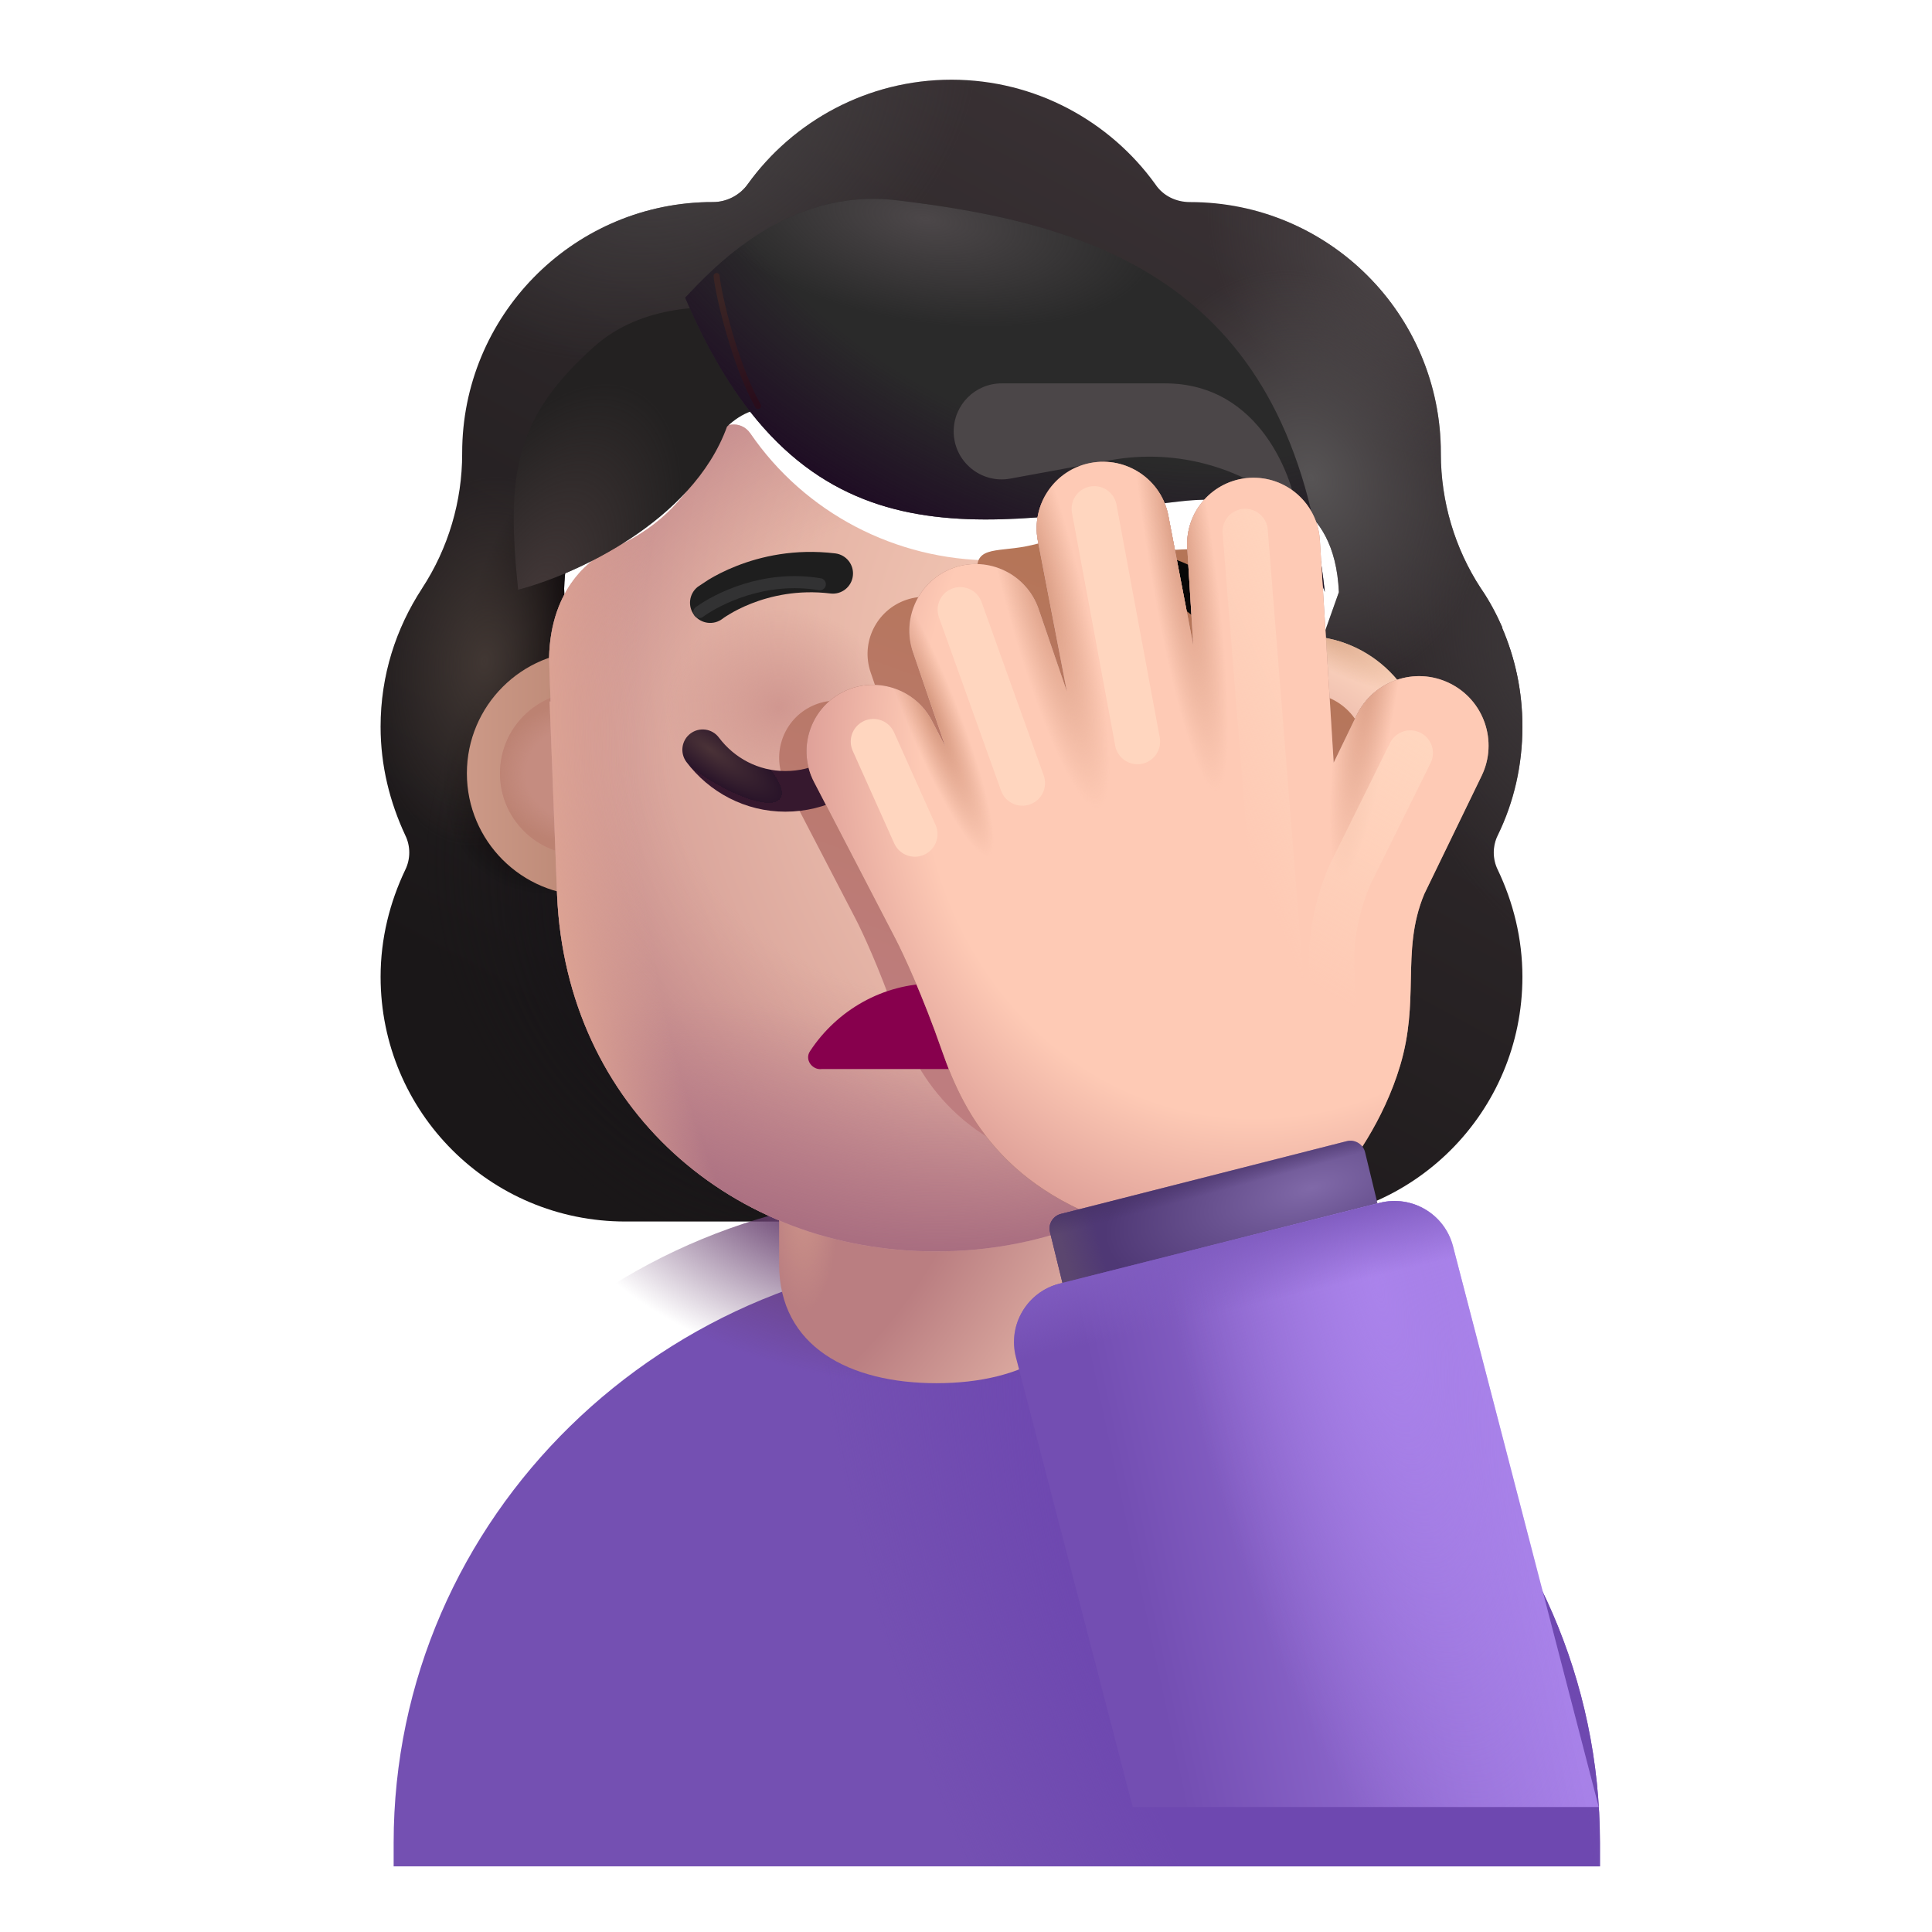 <svg width="32" height="32" viewBox="0 0 32 32" fill="none" xmlns="http://www.w3.org/2000/svg">
<g filter="url(#filter0_i_4002_4122)">
<path fill-rule="evenodd" clip-rule="evenodd" d="M24.558 14.584C24.826 14.036 24.966 13.425 24.966 12.787C24.966 12.199 24.845 11.647 24.628 11.144H24.634C24.533 10.916 24.419 10.7 24.28 10.498L24.277 10.494C23.844 9.831 23.615 9.054 23.615 8.264V8.251C23.615 5.957 21.754 4.097 19.46 4.097C19.231 4.097 19.015 3.995 18.887 3.803C18.135 2.758 16.899 2.07 15.51 2.07C14.121 2.07 12.885 2.758 12.133 3.803C12.005 3.982 11.789 4.097 11.559 4.097C11.524 4.097 11.488 4.097 11.452 4.098C9.208 4.155 7.405 5.993 7.405 8.251V8.264C7.405 9.054 7.176 9.831 6.742 10.494L6.74 10.498C6.308 11.16 6.054 11.936 6.054 12.787C6.054 13.437 6.207 14.036 6.462 14.584C6.551 14.763 6.551 14.979 6.462 15.158C6.207 15.693 6.054 16.292 6.054 16.929C6.054 19.172 7.864 20.982 10.107 20.982H20.913C23.156 20.982 24.966 19.172 24.966 16.929C24.966 16.292 24.813 15.693 24.558 15.158C24.469 14.979 24.469 14.763 24.558 14.584ZM9.12 11.219H9.104L10.614 14.185C10.769 17.714 12.146 14.185 15.51 14.185C18.874 14.185 20.341 18.113 20.496 14.584L21.926 10.558C21.859 8.991 20.723 8.881 20.496 8.881H16.441C14.84 8.881 13.329 8.097 12.425 6.774C12.27 6.555 11.947 6.594 11.844 6.838L11.741 7.082C11.457 7.789 10.915 8.328 10.243 8.637C10.224 8.643 10.201 8.653 10.178 8.662C10.156 8.672 10.133 8.682 10.114 8.688C9.817 8.842 9.12 9.305 9.094 10.5L9.107 10.885L9.12 11.219Z" fill="url(#paint0_linear_4002_4122)"/>
<path fill-rule="evenodd" clip-rule="evenodd" d="M24.558 14.584C24.826 14.036 24.966 13.425 24.966 12.787C24.966 12.199 24.845 11.647 24.628 11.144H24.634C24.533 10.916 24.419 10.7 24.28 10.498L24.277 10.494C23.844 9.831 23.615 9.054 23.615 8.264V8.251C23.615 5.957 21.754 4.097 19.46 4.097C19.231 4.097 19.015 3.995 18.887 3.803C18.135 2.758 16.899 2.07 15.51 2.07C14.121 2.07 12.885 2.758 12.133 3.803C12.005 3.982 11.789 4.097 11.559 4.097C11.524 4.097 11.488 4.097 11.452 4.098C9.208 4.155 7.405 5.993 7.405 8.251V8.264C7.405 9.054 7.176 9.831 6.742 10.494L6.74 10.498C6.308 11.16 6.054 11.936 6.054 12.787C6.054 13.437 6.207 14.036 6.462 14.584C6.551 14.763 6.551 14.979 6.462 15.158C6.207 15.693 6.054 16.292 6.054 16.929C6.054 19.172 7.864 20.982 10.107 20.982H20.913C23.156 20.982 24.966 19.172 24.966 16.929C24.966 16.292 24.813 15.693 24.558 15.158C24.469 14.979 24.469 14.763 24.558 14.584ZM9.12 11.219H9.104L10.614 14.185C10.769 17.714 12.146 14.185 15.51 14.185C18.874 14.185 20.341 18.113 20.496 14.584L21.926 10.558C21.859 8.991 20.723 8.881 20.496 8.881H16.441C14.84 8.881 13.329 8.097 12.425 6.774C12.27 6.555 11.947 6.594 11.844 6.838L11.741 7.082C11.457 7.789 10.915 8.328 10.243 8.637C10.224 8.643 10.201 8.653 10.178 8.662C10.156 8.672 10.133 8.682 10.114 8.688C9.817 8.842 9.12 9.305 9.094 10.5L9.107 10.885L9.12 11.219Z" fill="url(#paint1_radial_4002_4122)"/>
<path fill-rule="evenodd" clip-rule="evenodd" d="M24.558 14.584C24.826 14.036 24.966 13.425 24.966 12.787C24.966 12.199 24.845 11.647 24.628 11.144H24.634C24.533 10.916 24.419 10.7 24.28 10.498L24.277 10.494C23.844 9.831 23.615 9.054 23.615 8.264V8.251C23.615 5.957 21.754 4.097 19.46 4.097C19.231 4.097 19.015 3.995 18.887 3.803C18.135 2.758 16.899 2.07 15.51 2.07C14.121 2.07 12.885 2.758 12.133 3.803C12.005 3.982 11.789 4.097 11.559 4.097C11.524 4.097 11.488 4.097 11.452 4.098C9.208 4.155 7.405 5.993 7.405 8.251V8.264C7.405 9.054 7.176 9.831 6.742 10.494L6.74 10.498C6.308 11.16 6.054 11.936 6.054 12.787C6.054 13.437 6.207 14.036 6.462 14.584C6.551 14.763 6.551 14.979 6.462 15.158C6.207 15.693 6.054 16.292 6.054 16.929C6.054 19.172 7.864 20.982 10.107 20.982H20.913C23.156 20.982 24.966 19.172 24.966 16.929C24.966 16.292 24.813 15.693 24.558 15.158C24.469 14.979 24.469 14.763 24.558 14.584ZM9.12 11.219H9.104L10.614 14.185C10.769 17.714 12.146 14.185 15.51 14.185C18.874 14.185 20.341 18.113 20.496 14.584L21.926 10.558C21.859 8.991 20.723 8.881 20.496 8.881H16.441C14.84 8.881 13.329 8.097 12.425 6.774C12.27 6.555 11.947 6.594 11.844 6.838L11.741 7.082C11.457 7.789 10.915 8.328 10.243 8.637C10.224 8.643 10.201 8.653 10.178 8.662C10.156 8.672 10.133 8.682 10.114 8.688C9.817 8.842 9.12 9.305 9.094 10.5L9.107 10.885L9.12 11.219Z" fill="url(#paint2_radial_4002_4122)"/>
<path fill-rule="evenodd" clip-rule="evenodd" d="M24.558 14.584C24.826 14.036 24.966 13.425 24.966 12.787C24.966 12.199 24.845 11.647 24.628 11.144H24.634C24.533 10.916 24.419 10.7 24.28 10.498L24.277 10.494C23.844 9.831 23.615 9.054 23.615 8.264V8.251C23.615 5.957 21.754 4.097 19.46 4.097C19.231 4.097 19.015 3.995 18.887 3.803C18.135 2.758 16.899 2.07 15.51 2.07C14.121 2.07 12.885 2.758 12.133 3.803C12.005 3.982 11.789 4.097 11.559 4.097C11.524 4.097 11.488 4.097 11.452 4.098C9.208 4.155 7.405 5.993 7.405 8.251V8.264C7.405 9.054 7.176 9.831 6.742 10.494L6.74 10.498C6.308 11.16 6.054 11.936 6.054 12.787C6.054 13.437 6.207 14.036 6.462 14.584C6.551 14.763 6.551 14.979 6.462 15.158C6.207 15.693 6.054 16.292 6.054 16.929C6.054 19.172 7.864 20.982 10.107 20.982H20.913C23.156 20.982 24.966 19.172 24.966 16.929C24.966 16.292 24.813 15.693 24.558 15.158C24.469 14.979 24.469 14.763 24.558 14.584ZM9.12 11.219H9.104L10.614 14.185C10.769 17.714 12.146 14.185 15.51 14.185C18.874 14.185 20.341 18.113 20.496 14.584L21.926 10.558C21.859 8.991 20.723 8.881 20.496 8.881H16.441C14.84 8.881 13.329 8.097 12.425 6.774C12.27 6.555 11.947 6.594 11.844 6.838L11.741 7.082C11.457 7.789 10.915 8.328 10.243 8.637C10.224 8.643 10.201 8.653 10.178 8.662C10.156 8.672 10.133 8.682 10.114 8.688C9.817 8.842 9.12 9.305 9.094 10.5L9.107 10.885L9.12 11.219Z" fill="url(#paint3_radial_4002_4122)"/>
<path fill-rule="evenodd" clip-rule="evenodd" d="M24.558 14.584C24.826 14.036 24.966 13.425 24.966 12.787C24.966 12.199 24.845 11.647 24.628 11.144H24.634C24.533 10.916 24.419 10.7 24.28 10.498L24.277 10.494C23.844 9.831 23.615 9.054 23.615 8.264V8.251C23.615 5.957 21.754 4.097 19.46 4.097C19.231 4.097 19.015 3.995 18.887 3.803C18.135 2.758 16.899 2.07 15.51 2.07C14.121 2.07 12.885 2.758 12.133 3.803C12.005 3.982 11.789 4.097 11.559 4.097C11.524 4.097 11.488 4.097 11.452 4.098C9.208 4.155 7.405 5.993 7.405 8.251V8.264C7.405 9.054 7.176 9.831 6.742 10.494L6.74 10.498C6.308 11.16 6.054 11.936 6.054 12.787C6.054 13.437 6.207 14.036 6.462 14.584C6.551 14.763 6.551 14.979 6.462 15.158C6.207 15.693 6.054 16.292 6.054 16.929C6.054 19.172 7.864 20.982 10.107 20.982H20.913C23.156 20.982 24.966 19.172 24.966 16.929C24.966 16.292 24.813 15.693 24.558 15.158C24.469 14.979 24.469 14.763 24.558 14.584ZM9.12 11.219H9.104L10.614 14.185C10.769 17.714 12.146 14.185 15.51 14.185C18.874 14.185 20.341 18.113 20.496 14.584L21.926 10.558C21.859 8.991 20.723 8.881 20.496 8.881H16.441C14.84 8.881 13.329 8.097 12.425 6.774C12.27 6.555 11.947 6.594 11.844 6.838L11.741 7.082C11.457 7.789 10.915 8.328 10.243 8.637C10.224 8.643 10.201 8.653 10.178 8.662C10.156 8.672 10.133 8.682 10.114 8.688C9.817 8.842 9.12 9.305 9.094 10.5L9.107 10.885L9.12 11.219Z" fill="url(#paint4_radial_4002_4122)"/>
<path fill-rule="evenodd" clip-rule="evenodd" d="M24.558 14.584C24.826 14.036 24.966 13.425 24.966 12.787C24.966 12.199 24.845 11.647 24.628 11.144H24.634C24.533 10.916 24.419 10.7 24.28 10.498L24.277 10.494C23.844 9.831 23.615 9.054 23.615 8.264V8.251C23.615 5.957 21.754 4.097 19.46 4.097C19.231 4.097 19.015 3.995 18.887 3.803C18.135 2.758 16.899 2.07 15.51 2.07C14.121 2.07 12.885 2.758 12.133 3.803C12.005 3.982 11.789 4.097 11.559 4.097C11.524 4.097 11.488 4.097 11.452 4.098C9.208 4.155 7.405 5.993 7.405 8.251V8.264C7.405 9.054 7.176 9.831 6.742 10.494L6.74 10.498C6.308 11.16 6.054 11.936 6.054 12.787C6.054 13.437 6.207 14.036 6.462 14.584C6.551 14.763 6.551 14.979 6.462 15.158C6.207 15.693 6.054 16.292 6.054 16.929C6.054 19.172 7.864 20.982 10.107 20.982H20.913C23.156 20.982 24.966 19.172 24.966 16.929C24.966 16.292 24.813 15.693 24.558 15.158C24.469 14.979 24.469 14.763 24.558 14.584ZM9.12 11.219H9.104L10.614 14.185C10.769 17.714 12.146 14.185 15.51 14.185C18.874 14.185 20.341 18.113 20.496 14.584L21.926 10.558C21.859 8.991 20.723 8.881 20.496 8.881H16.441C14.84 8.881 13.329 8.097 12.425 6.774C12.27 6.555 11.947 6.594 11.844 6.838L11.741 7.082C11.457 7.789 10.915 8.328 10.243 8.637C10.224 8.643 10.201 8.653 10.178 8.662C10.156 8.672 10.133 8.682 10.114 8.688C9.817 8.842 9.12 9.305 9.094 10.5L9.107 10.885L9.12 11.219Z" fill="url(#paint5_radial_4002_4122)"/>
<path fill-rule="evenodd" clip-rule="evenodd" d="M24.558 14.584C24.826 14.036 24.966 13.425 24.966 12.787C24.966 12.199 24.845 11.647 24.628 11.144H24.634C24.533 10.916 24.419 10.7 24.28 10.498L24.277 10.494C23.844 9.831 23.615 9.054 23.615 8.264V8.251C23.615 5.957 21.754 4.097 19.46 4.097C19.231 4.097 19.015 3.995 18.887 3.803C18.135 2.758 16.899 2.07 15.51 2.07C14.121 2.07 12.885 2.758 12.133 3.803C12.005 3.982 11.789 4.097 11.559 4.097C11.524 4.097 11.488 4.097 11.452 4.098C9.208 4.155 7.405 5.993 7.405 8.251V8.264C7.405 9.054 7.176 9.831 6.742 10.494L6.74 10.498C6.308 11.16 6.054 11.936 6.054 12.787C6.054 13.437 6.207 14.036 6.462 14.584C6.551 14.763 6.551 14.979 6.462 15.158C6.207 15.693 6.054 16.292 6.054 16.929C6.054 19.172 7.864 20.982 10.107 20.982H20.913C23.156 20.982 24.966 19.172 24.966 16.929C24.966 16.292 24.813 15.693 24.558 15.158C24.469 14.979 24.469 14.763 24.558 14.584ZM9.12 11.219H9.104L10.614 14.185C10.769 17.714 12.146 14.185 15.51 14.185C18.874 14.185 20.341 18.113 20.496 14.584L21.926 10.558C21.859 8.991 20.723 8.881 20.496 8.881H16.441C14.84 8.881 13.329 8.097 12.425 6.774C12.27 6.555 11.947 6.594 11.844 6.838L11.741 7.082C11.457 7.789 10.915 8.328 10.243 8.637C10.224 8.643 10.201 8.653 10.178 8.662C10.156 8.672 10.133 8.682 10.114 8.688C9.817 8.842 9.12 9.305 9.094 10.5L9.107 10.885L9.12 11.219Z" fill="url(#paint6_radial_4002_4122)"/>
<path fill-rule="evenodd" clip-rule="evenodd" d="M24.558 14.584C24.826 14.036 24.966 13.425 24.966 12.787C24.966 12.199 24.845 11.647 24.628 11.144H24.634C24.533 10.916 24.419 10.7 24.28 10.498L24.277 10.494C23.844 9.831 23.615 9.054 23.615 8.264V8.251C23.615 5.957 21.754 4.097 19.46 4.097C19.231 4.097 19.015 3.995 18.887 3.803C18.135 2.758 16.899 2.07 15.51 2.07C14.121 2.07 12.885 2.758 12.133 3.803C12.005 3.982 11.789 4.097 11.559 4.097C11.524 4.097 11.488 4.097 11.452 4.098C9.208 4.155 7.405 5.993 7.405 8.251V8.264C7.405 9.054 7.176 9.831 6.742 10.494L6.74 10.498C6.308 11.16 6.054 11.936 6.054 12.787C6.054 13.437 6.207 14.036 6.462 14.584C6.551 14.763 6.551 14.979 6.462 15.158C6.207 15.693 6.054 16.292 6.054 16.929C6.054 19.172 7.864 20.982 10.107 20.982H20.913C23.156 20.982 24.966 19.172 24.966 16.929C24.966 16.292 24.813 15.693 24.558 15.158C24.469 14.979 24.469 14.763 24.558 14.584ZM9.12 11.219H9.104L10.614 14.185C10.769 17.714 12.146 14.185 15.51 14.185C18.874 14.185 20.341 18.113 20.496 14.584L21.926 10.558C21.859 8.991 20.723 8.881 20.496 8.881H16.441C14.84 8.881 13.329 8.097 12.425 6.774C12.27 6.555 11.947 6.594 11.844 6.838L11.741 7.082C11.457 7.789 10.915 8.328 10.243 8.637C10.224 8.643 10.201 8.653 10.178 8.662C10.156 8.672 10.133 8.682 10.114 8.688C9.817 8.842 9.12 9.305 9.094 10.5L9.107 10.885L9.12 11.219Z" fill="url(#paint7_radial_4002_4122)"/>
<path fill-rule="evenodd" clip-rule="evenodd" d="M24.558 14.584C24.826 14.036 24.966 13.425 24.966 12.787C24.966 12.199 24.845 11.647 24.628 11.144H24.634C24.533 10.916 24.419 10.7 24.28 10.498L24.277 10.494C23.844 9.831 23.615 9.054 23.615 8.264V8.251C23.615 5.957 21.754 4.097 19.46 4.097C19.231 4.097 19.015 3.995 18.887 3.803C18.135 2.758 16.899 2.07 15.51 2.07C14.121 2.07 12.885 2.758 12.133 3.803C12.005 3.982 11.789 4.097 11.559 4.097C11.524 4.097 11.488 4.097 11.452 4.098C9.208 4.155 7.405 5.993 7.405 8.251V8.264C7.405 9.054 7.176 9.831 6.742 10.494L6.74 10.498C6.308 11.16 6.054 11.936 6.054 12.787C6.054 13.437 6.207 14.036 6.462 14.584C6.551 14.763 6.551 14.979 6.462 15.158C6.207 15.693 6.054 16.292 6.054 16.929C6.054 19.172 7.864 20.982 10.107 20.982H20.913C23.156 20.982 24.966 19.172 24.966 16.929C24.966 16.292 24.813 15.693 24.558 15.158C24.469 14.979 24.469 14.763 24.558 14.584ZM9.12 11.219H9.104L10.614 14.185C10.769 17.714 12.146 14.185 15.51 14.185C18.874 14.185 20.341 18.113 20.496 14.584L21.926 10.558C21.859 8.991 20.723 8.881 20.496 8.881H16.441C14.84 8.881 13.329 8.097 12.425 6.774C12.27 6.555 11.947 6.594 11.844 6.838L11.741 7.082C11.457 7.789 10.915 8.328 10.243 8.637C10.224 8.643 10.201 8.653 10.178 8.662C10.156 8.672 10.133 8.682 10.114 8.688C9.817 8.842 9.12 9.305 9.094 10.5L9.107 10.885L9.12 11.219Z" fill="url(#paint8_radial_4002_4122)"/>
<path fill-rule="evenodd" clip-rule="evenodd" d="M24.558 14.584C24.826 14.036 24.966 13.425 24.966 12.787C24.966 12.199 24.845 11.647 24.628 11.144H24.634C24.533 10.916 24.419 10.7 24.28 10.498L24.277 10.494C23.844 9.831 23.615 9.054 23.615 8.264V8.251C23.615 5.957 21.754 4.097 19.46 4.097C19.231 4.097 19.015 3.995 18.887 3.803C18.135 2.758 16.899 2.07 15.51 2.07C14.121 2.07 12.885 2.758 12.133 3.803C12.005 3.982 11.789 4.097 11.559 4.097C11.524 4.097 11.488 4.097 11.452 4.098C9.208 4.155 7.405 5.993 7.405 8.251V8.264C7.405 9.054 7.176 9.831 6.742 10.494L6.74 10.498C6.308 11.16 6.054 11.936 6.054 12.787C6.054 13.437 6.207 14.036 6.462 14.584C6.551 14.763 6.551 14.979 6.462 15.158C6.207 15.693 6.054 16.292 6.054 16.929C6.054 19.172 7.864 20.982 10.107 20.982H20.913C23.156 20.982 24.966 19.172 24.966 16.929C24.966 16.292 24.813 15.693 24.558 15.158C24.469 14.979 24.469 14.763 24.558 14.584ZM9.12 11.219H9.104L10.614 14.185C10.769 17.714 12.146 14.185 15.51 14.185C18.874 14.185 20.341 18.113 20.496 14.584L21.926 10.558C21.859 8.991 20.723 8.881 20.496 8.881H16.441C14.84 8.881 13.329 8.097 12.425 6.774C12.27 6.555 11.947 6.594 11.844 6.838L11.741 7.082C11.457 7.789 10.915 8.328 10.243 8.637C10.224 8.643 10.201 8.653 10.178 8.662C10.156 8.672 10.133 8.682 10.114 8.688C9.817 8.842 9.12 9.305 9.094 10.5L9.107 10.885L9.12 11.219Z" fill="url(#paint9_radial_4002_4122)"/>
</g>
<g filter="url(#filter1_i_4002_4122)">
<path d="M25.5 29.913V29.523C25.5 24.133 21.03 19.753 15.51 19.753C9.99 19.763 5.52 24.133 5.52 29.523V29.913H25.5Z" fill="#7450B2"/>
<path d="M25.5 29.913V29.523C25.5 24.133 21.03 19.753 15.51 19.753C9.99 19.763 5.52 24.133 5.52 29.523V29.913H25.5Z" fill="url(#paint10_radial_4002_4122)"/>
</g>
<path d="M25.5 29.913V29.523C25.5 24.133 21.03 19.753 15.51 19.753C9.99 19.763 5.52 24.133 5.52 29.523V29.913H25.5Z" fill="url(#paint11_radial_4002_4122)"/>
<path d="M15.51 22.91C14.072 22.91 12.905 22.306 12.905 20.941V17.567C12.905 16.203 14.072 15.096 15.51 15.096C16.948 15.096 18.115 16.203 18.115 17.567V20.941C18.115 22.306 16.948 22.91 15.51 22.91Z" fill="url(#paint12_radial_4002_4122)"/>
<path d="M15.51 22.91C14.072 22.91 12.905 22.306 12.905 20.941V17.567C12.905 16.203 14.072 15.096 15.51 15.096C16.948 15.096 18.115 16.203 18.115 17.567V20.941C18.115 22.306 16.948 22.91 15.51 22.91Z" fill="url(#paint13_radial_4002_4122)"/>
<g filter="url(#filter2_i_4002_4122)">
<path d="M9.61 14.835C10.729 14.835 11.636 13.928 11.636 12.809C11.636 11.69 10.729 10.783 9.61 10.783C8.491 10.783 7.583 11.69 7.583 12.809C7.583 13.928 8.491 14.835 9.61 14.835Z" fill="url(#paint14_linear_4002_4122)"/>
</g>
<g filter="url(#filter3_i_4002_4122)">
<path d="M21.589 14.835C22.708 14.835 23.615 13.928 23.615 12.809C23.615 11.69 22.708 10.783 21.589 10.783C20.47 10.783 19.562 11.69 19.562 12.809C19.562 13.928 20.47 14.835 21.589 14.835Z" fill="url(#paint15_radial_4002_4122)"/>
<path d="M21.589 14.835C22.708 14.835 23.615 13.928 23.615 12.809C23.615 11.69 22.708 10.783 21.589 10.783C20.47 10.783 19.562 11.69 19.562 12.809C19.562 13.928 20.47 14.835 21.589 14.835Z" fill="url(#paint16_radial_4002_4122)"/>
</g>
<g filter="url(#filter4_f_4002_4122)">
<path d="M9.634 14.162C10.381 14.162 10.987 13.556 10.987 12.809C10.987 12.062 10.381 11.457 9.634 11.457C8.887 11.457 8.281 12.062 8.281 12.809C8.281 13.556 8.887 14.162 9.634 14.162Z" fill="#C58C80"/>
<path d="M9.634 14.162C10.381 14.162 10.987 13.556 10.987 12.809C10.987 12.062 10.381 11.457 9.634 11.457C8.887 11.457 8.281 12.062 8.281 12.809C8.281 13.556 8.887 14.162 9.634 14.162Z" fill="url(#paint17_radial_4002_4122)"/>
</g>
<g filter="url(#filter5_i_4002_4122)">
<path d="M9.104 11.219H9.12L9.107 10.885L9.094 10.5C9.12 9.305 9.817 8.842 10.114 8.688C10.133 8.682 10.156 8.672 10.178 8.662C10.201 8.653 10.224 8.643 10.243 8.637C10.915 8.328 11.457 7.789 11.741 7.082L11.844 6.838C11.948 6.594 12.27 6.555 12.425 6.774C13.329 8.097 14.84 8.881 16.441 8.881H20.496C20.723 8.881 21.859 8.991 21.926 10.558L21.777 14.428C21.622 17.957 18.866 20.327 15.502 20.327C12.138 20.327 9.382 17.957 9.227 14.428L9.104 11.219Z" fill="url(#paint18_radial_4002_4122)"/>
<path d="M9.104 11.219H9.12L9.107 10.885L9.094 10.5C9.12 9.305 9.817 8.842 10.114 8.688C10.133 8.682 10.156 8.672 10.178 8.662C10.201 8.653 10.224 8.643 10.243 8.637C10.915 8.328 11.457 7.789 11.741 7.082L11.844 6.838C11.948 6.594 12.27 6.555 12.425 6.774C13.329 8.097 14.84 8.881 16.441 8.881H20.496C20.723 8.881 21.859 8.991 21.926 10.558L21.777 14.428C21.622 17.957 18.866 20.327 15.502 20.327C12.138 20.327 9.382 17.957 9.227 14.428L9.104 11.219Z" fill="url(#paint19_radial_4002_4122)"/>
<path d="M9.104 11.219H9.12L9.107 10.885L9.094 10.5C9.12 9.305 9.817 8.842 10.114 8.688C10.133 8.682 10.156 8.672 10.178 8.662C10.201 8.653 10.224 8.643 10.243 8.637C10.915 8.328 11.457 7.789 11.741 7.082L11.844 6.838C11.948 6.594 12.27 6.555 12.425 6.774C13.329 8.097 14.84 8.881 16.441 8.881H20.496C20.723 8.881 21.859 8.991 21.926 10.558L21.777 14.428C21.622 17.957 18.866 20.327 15.502 20.327C12.138 20.327 9.382 17.957 9.227 14.428L9.104 11.219Z" fill="url(#paint20_radial_4002_4122)"/>
<path d="M9.104 11.219H9.12L9.107 10.885L9.094 10.5C9.12 9.305 9.817 8.842 10.114 8.688C10.133 8.682 10.156 8.672 10.178 8.662C10.201 8.653 10.224 8.643 10.243 8.637C10.915 8.328 11.457 7.789 11.741 7.082L11.844 6.838C11.948 6.594 12.27 6.555 12.425 6.774C13.329 8.097 14.84 8.881 16.441 8.881H20.496C20.723 8.881 21.859 8.991 21.926 10.558L21.777 14.428C21.622 17.957 18.866 20.327 15.502 20.327C12.138 20.327 9.382 17.957 9.227 14.428L9.104 11.219Z" fill="url(#paint21_radial_4002_4122)"/>
<path d="M9.104 11.219H9.12L9.107 10.885L9.094 10.5C9.12 9.305 9.817 8.842 10.114 8.688C10.133 8.682 10.156 8.672 10.178 8.662C10.201 8.653 10.224 8.643 10.243 8.637C10.915 8.328 11.457 7.789 11.741 7.082L11.844 6.838C11.948 6.594 12.27 6.555 12.425 6.774C13.329 8.097 14.84 8.881 16.441 8.881H20.496C20.723 8.881 21.859 8.991 21.926 10.558L21.777 14.428C21.622 17.957 18.866 20.327 15.502 20.327C12.138 20.327 9.382 17.957 9.227 14.428L9.104 11.219Z" fill="url(#paint22_radial_4002_4122)"/>
<path d="M9.104 11.219H9.12L9.107 10.885L9.094 10.5C9.12 9.305 9.817 8.842 10.114 8.688C10.133 8.682 10.156 8.672 10.178 8.662C10.201 8.653 10.224 8.643 10.243 8.637C10.915 8.328 11.457 7.789 11.741 7.082L11.844 6.838C11.948 6.594 12.27 6.555 12.425 6.774C13.329 8.097 14.84 8.881 16.441 8.881H20.496C20.723 8.881 21.859 8.991 21.926 10.558L21.777 14.428C21.622 17.957 18.866 20.327 15.502 20.327C12.138 20.327 9.382 17.957 9.227 14.428L9.104 11.219Z" fill="url(#paint23_radial_4002_4122)"/>
<path d="M9.104 11.219H9.12L9.107 10.885L9.094 10.5C9.12 9.305 9.817 8.842 10.114 8.688C10.133 8.682 10.156 8.672 10.178 8.662C10.201 8.653 10.224 8.643 10.243 8.637C10.915 8.328 11.457 7.789 11.741 7.082L11.844 6.838C11.948 6.594 12.27 6.555 12.425 6.774C13.329 8.097 14.84 8.881 16.441 8.881H20.496C20.723 8.881 21.859 8.991 21.926 10.558L21.777 14.428C21.622 17.957 18.866 20.327 15.502 20.327C12.138 20.327 9.382 17.957 9.227 14.428L9.104 11.219Z" fill="url(#paint24_radial_4002_4122)"/>
</g>
<path d="M9.104 11.219H9.12L9.107 10.885L9.094 10.5C9.12 9.305 9.817 8.842 10.114 8.688C10.133 8.682 10.156 8.672 10.178 8.662C10.201 8.653 10.224 8.643 10.243 8.637C10.915 8.328 11.457 7.789 11.741 7.082L11.844 6.838C11.948 6.594 12.27 6.555 12.425 6.774C13.329 8.097 14.84 8.881 16.441 8.881H20.496C20.723 8.881 21.859 8.991 21.926 10.558L21.777 14.428C21.622 17.957 18.866 20.327 15.502 20.327C12.138 20.327 9.382 17.957 9.227 14.428L9.104 11.219Z" fill="url(#paint25_radial_4002_4122)"/>
<g filter="url(#filter6_f_4002_4122)">
<path d="M16.994 9.049C17.507 8.95 17.959 8.681 18.058 9.194L18.414 11.043L18.328 9.66C18.296 9.139 18.762 9.152 19.283 9.119C19.805 9.087 20.184 9.022 20.216 9.543L20.413 12.713L20.74 12.039C20.979 11.547 21.57 11.342 22.061 11.58C22.553 11.819 22.758 12.41 22.52 12.902L21.703 14.585C21.529 15.005 21.521 15.393 21.512 15.803C21.505 16.177 21.496 16.57 21.361 17.025C21.125 17.82 20.654 18.458 20.448 18.677L17.814 19.43C15.786 18.932 15.168 17.777 14.832 16.81C14.563 16.036 14.281 15.43 14.174 15.224L13.012 12.987C12.771 12.523 12.952 11.952 13.415 11.711C13.879 11.471 14.45 11.651 14.691 12.115L14.883 12.486L14.421 11.138C14.251 10.644 14.514 10.106 15.009 9.936C15.503 9.767 16.041 10.03 16.21 10.524L16.615 11.704L16.201 9.552C16.102 9.039 16.481 9.148 16.994 9.049Z" fill="url(#paint26_linear_4002_4122)"/>
</g>
<g filter="url(#filter7_if_4002_4122)">
<path d="M9.347 5.236C10.129 4.54 11.257 4.533 11.89 4.645L12.397 6.27C12.073 6.221 11.785 6.334 11.542 6.566C10.968 8.153 8.995 9.028 8.081 9.268C7.891 7.389 7.996 6.439 9.347 5.236Z" fill="#232121"/>
<path d="M9.347 5.236C10.129 4.54 11.257 4.533 11.89 4.645L12.397 6.27C12.073 6.221 11.785 6.334 11.542 6.566C10.968 8.153 8.995 9.028 8.081 9.268C7.891 7.389 7.996 6.439 9.347 5.236Z" fill="url(#paint27_radial_4002_4122)"/>
</g>
<g filter="url(#filter8_if_4002_4122)">
<path d="M15.15 3.117C13.314 2.898 12.076 4.282 11.648 4.73C13.589 9.289 16.561 8.469 19.869 8.102C21.85 7.882 22.074 9.169 22.243 9.605C21.694 4.498 18.455 3.51 15.15 3.117Z" fill="#2A2A2A"/>
<path d="M15.15 3.117C13.314 2.898 12.076 4.282 11.648 4.73C13.589 9.289 16.561 8.469 19.869 8.102C21.85 7.882 22.074 9.169 22.243 9.605C21.694 4.498 18.455 3.51 15.15 3.117Z" fill="url(#paint28_radial_4002_4122)"/>
<path d="M15.15 3.117C13.314 2.898 12.076 4.282 11.648 4.73C13.589 9.289 16.561 8.469 19.869 8.102C21.85 7.882 22.074 9.169 22.243 9.605C21.694 4.498 18.455 3.51 15.15 3.117Z" fill="url(#paint29_radial_4002_4122)"/>
</g>
<g filter="url(#filter9_f_4002_4122)">
<path d="M11.869 4.572C11.899 4.878 12.165 6.028 12.555 6.724" stroke="url(#paint30_linear_4002_4122)" stroke-width="0.1" stroke-linecap="round"/>
</g>
<g filter="url(#filter10_f_4002_4122)">
<path d="M18.382 7.624L16.735 7.927C16.246 8.017 15.796 7.642 15.796 7.145C15.796 6.706 16.151 6.35 16.591 6.35H19.296C20.895 6.35 21.425 7.962 21.49 8.513C20.65 7.747 19.5 7.418 18.382 7.624Z" fill="#4B4648"/>
</g>
<g filter="url(#filter11_i_4002_4122)">
<path d="M20.153 9.949C19.942 9.765 19.696 9.57 19.324 9.453C18.957 9.337 18.498 9.306 17.862 9.384C17.678 9.406 17.548 9.573 17.57 9.757C17.593 9.94 17.76 10.07 17.943 10.048C18.523 9.977 18.879 10.014 19.123 10.091C19.362 10.166 19.524 10.288 19.714 10.453C19.853 10.575 20.064 10.56 20.186 10.421C20.307 10.281 20.293 10.07 20.153 9.949Z" fill="#080707"/>
</g>
<g filter="url(#filter12_i_4002_4122)">
<path d="M11.538 9.8C11.646 9.735 11.803 9.651 12 9.574C12.395 9.418 12.96 9.284 13.635 9.366C13.818 9.389 13.949 9.555 13.926 9.739C13.904 9.922 13.737 10.053 13.554 10.03C13.013 9.964 12.562 10.072 12.245 10.196C12.087 10.258 11.963 10.324 11.881 10.374C11.84 10.398 11.81 10.418 11.791 10.431C11.781 10.438 11.774 10.443 11.771 10.446L11.768 10.448C11.622 10.56 11.412 10.534 11.299 10.389C11.186 10.243 11.212 10.033 11.358 9.919L11.538 9.8Z" fill="#1E1E1E"/>
</g>
<g filter="url(#filter13_f_4002_4122)">
<path d="M11.583 10.137C11.893 9.914 12.666 9.523 13.579 9.677" stroke="#323233" stroke-width="0.2" stroke-linecap="round"/>
</g>
<path fill-rule="evenodd" clip-rule="evenodd" d="M14.575 12.146C14.725 12.255 14.758 12.465 14.649 12.616C14.28 13.123 13.682 13.444 13.008 13.444C12.341 13.444 11.746 13.121 11.369 12.62C11.258 12.471 11.288 12.26 11.437 12.149C11.585 12.038 11.796 12.068 11.907 12.216C12.163 12.557 12.563 12.771 13.008 12.771C13.464 12.771 13.862 12.556 14.106 12.22C14.215 12.07 14.425 12.037 14.575 12.146Z" fill="url(#paint31_radial_4002_4122)"/>
<path d="M17.536 17.41C17.095 16.739 16.338 16.289 15.476 16.289C14.614 16.289 13.858 16.739 13.417 17.41C13.321 17.553 13.456 17.726 13.609 17.707H17.335C17.499 17.707 17.631 17.563 17.536 17.41Z" fill="#87004D"/>
<path d="M21.14 14.242C21.544 14.228 21.923 14.091 22.231 13.869V14.992C22.231 16.069 21.589 17.029 20.614 17.427C20.819 16.99 20.96 16.513 21.031 16.004L21.14 14.242Z" fill="url(#paint32_radial_4002_4122)"/>
<path d="M21.14 14.242C21.544 14.228 21.923 14.091 22.231 13.869V14.992C22.231 16.069 21.589 17.029 20.614 17.427C20.819 16.99 20.96 16.513 21.031 16.004L21.14 14.242Z" fill="url(#paint33_radial_4002_4122)"/>
<g filter="url(#filter14_ii_4002_4122)">
<path d="M17.712 7.668C18.309 7.553 18.886 7.943 19.001 8.54L19.415 10.69L19.315 9.082C19.277 8.475 19.738 7.953 20.345 7.915C20.951 7.878 21.473 8.339 21.511 8.945L21.74 12.632L22.12 11.848C22.397 11.276 23.085 11.037 23.657 11.315C24.228 11.592 24.467 12.28 24.19 12.851L23.24 14.809C23.037 15.297 23.028 15.748 23.018 16.226C23.009 16.661 22.999 17.118 22.842 17.646C22.567 18.571 22.02 19.313 21.78 19.568L18.717 20.443C16.358 19.865 15.639 18.521 15.249 17.396C14.936 16.496 14.608 15.792 14.483 15.552C14.483 15.552 14.483 15.552 14.483 15.552L13.132 12.95C12.852 12.411 13.062 11.747 13.601 11.467C14.14 11.187 14.804 11.397 15.084 11.936L15.309 12.368L14.771 10.8C14.574 10.225 14.88 9.6 15.454 9.402C16.029 9.205 16.654 9.511 16.852 10.086L17.322 11.458L16.84 8.956C16.726 8.359 17.116 7.782 17.712 7.668Z" fill="url(#paint34_radial_4002_4122)"/>
<path d="M17.712 7.668C18.309 7.553 18.886 7.943 19.001 8.54L19.415 10.69L19.315 9.082C19.277 8.475 19.738 7.953 20.345 7.915C20.951 7.878 21.473 8.339 21.511 8.945L21.74 12.632L22.12 11.848C22.397 11.276 23.085 11.037 23.657 11.315C24.228 11.592 24.467 12.28 24.19 12.851L23.24 14.809C23.037 15.297 23.028 15.748 23.018 16.226C23.009 16.661 22.999 17.118 22.842 17.646C22.567 18.571 22.02 19.313 21.78 19.568L18.717 20.443C16.358 19.865 15.639 18.521 15.249 17.396C14.936 16.496 14.608 15.792 14.483 15.552C14.483 15.552 14.483 15.552 14.483 15.552L13.132 12.95C12.852 12.411 13.062 11.747 13.601 11.467C14.14 11.187 14.804 11.397 15.084 11.936L15.309 12.368L14.771 10.8C14.574 10.225 14.88 9.6 15.454 9.402C16.029 9.205 16.654 9.511 16.852 10.086L17.322 11.458L16.84 8.956C16.726 8.359 17.116 7.782 17.712 7.668Z" fill="url(#paint35_radial_4002_4122)"/>
<path d="M17.712 7.668C18.309 7.553 18.886 7.943 19.001 8.54L19.415 10.69L19.315 9.082C19.277 8.475 19.738 7.953 20.345 7.915C20.951 7.878 21.473 8.339 21.511 8.945L21.74 12.632L22.12 11.848C22.397 11.276 23.085 11.037 23.657 11.315C24.228 11.592 24.467 12.28 24.19 12.851L23.24 14.809C23.037 15.297 23.028 15.748 23.018 16.226C23.009 16.661 22.999 17.118 22.842 17.646C22.567 18.571 22.02 19.313 21.78 19.568L18.717 20.443C16.358 19.865 15.639 18.521 15.249 17.396C14.936 16.496 14.608 15.792 14.483 15.552C14.483 15.552 14.483 15.552 14.483 15.552L13.132 12.95C12.852 12.411 13.062 11.747 13.601 11.467C14.14 11.187 14.804 11.397 15.084 11.936L15.309 12.368L14.771 10.8C14.574 10.225 14.88 9.6 15.454 9.402C16.029 9.205 16.654 9.511 16.852 10.086L17.322 11.458L16.84 8.956C16.726 8.359 17.116 7.782 17.712 7.668Z" fill="url(#paint36_radial_4002_4122)"/>
<path d="M17.712 7.668C18.309 7.553 18.886 7.943 19.001 8.54L19.415 10.69L19.315 9.082C19.277 8.475 19.738 7.953 20.345 7.915C20.951 7.878 21.473 8.339 21.511 8.945L21.74 12.632L22.12 11.848C22.397 11.276 23.085 11.037 23.657 11.315C24.228 11.592 24.467 12.28 24.19 12.851L23.24 14.809C23.037 15.297 23.028 15.748 23.018 16.226C23.009 16.661 22.999 17.118 22.842 17.646C22.567 18.571 22.02 19.313 21.78 19.568L18.717 20.443C16.358 19.865 15.639 18.521 15.249 17.396C14.936 16.496 14.608 15.792 14.483 15.552C14.483 15.552 14.483 15.552 14.483 15.552L13.132 12.95C12.852 12.411 13.062 11.747 13.601 11.467C14.14 11.187 14.804 11.397 15.084 11.936L15.309 12.368L14.771 10.8C14.574 10.225 14.88 9.6 15.454 9.402C16.029 9.205 16.654 9.511 16.852 10.086L17.322 11.458L16.84 8.956C16.726 8.359 17.116 7.782 17.712 7.668Z" fill="url(#paint37_radial_4002_4122)"/>
<path d="M17.712 7.668C18.309 7.553 18.886 7.943 19.001 8.54L19.415 10.69L19.315 9.082C19.277 8.475 19.738 7.953 20.345 7.915C20.951 7.878 21.473 8.339 21.511 8.945L21.74 12.632L22.12 11.848C22.397 11.276 23.085 11.037 23.657 11.315C24.228 11.592 24.467 12.28 24.19 12.851L23.24 14.809C23.037 15.297 23.028 15.748 23.018 16.226C23.009 16.661 22.999 17.118 22.842 17.646C22.567 18.571 22.02 19.313 21.78 19.568L18.717 20.443C16.358 19.865 15.639 18.521 15.249 17.396C14.936 16.496 14.608 15.792 14.483 15.552C14.483 15.552 14.483 15.552 14.483 15.552L13.132 12.95C12.852 12.411 13.062 11.747 13.601 11.467C14.14 11.187 14.804 11.397 15.084 11.936L15.309 12.368L14.771 10.8C14.574 10.225 14.88 9.6 15.454 9.402C16.029 9.205 16.654 9.511 16.852 10.086L17.322 11.458L16.84 8.956C16.726 8.359 17.116 7.782 17.712 7.668Z" fill="url(#paint38_radial_4002_4122)"/>
</g>
<g filter="url(#filter15_ii_4002_4122)">
<path d="M17.712 7.668C18.309 7.553 18.886 7.943 19.001 8.54L19.415 10.69L19.315 9.082C19.277 8.475 19.738 7.953 20.345 7.915C20.951 7.878 21.473 8.339 21.511 8.945L21.74 12.632L22.12 11.848C22.397 11.276 23.085 11.037 23.657 11.315C24.228 11.592 24.467 12.28 24.19 12.851L23.24 14.809C23.037 15.297 23.028 15.748 23.018 16.226C23.009 16.661 22.999 17.118 22.842 17.646C22.567 18.571 22.02 19.313 21.78 19.568L18.717 20.443C16.358 19.865 15.639 18.521 15.249 17.396C14.936 16.496 14.608 15.792 14.483 15.552C14.483 15.552 14.483 15.552 14.483 15.552L13.132 12.95C12.852 12.411 13.062 11.747 13.601 11.467C14.14 11.187 14.804 11.397 15.084 11.936L15.309 12.368L14.771 10.8C14.574 10.225 14.88 9.6 15.454 9.402C16.029 9.205 16.654 9.511 16.852 10.086L17.322 11.458L16.84 8.956C16.726 8.359 17.116 7.782 17.712 7.668Z" fill="url(#paint39_radial_4002_4122)"/>
<path d="M17.712 7.668C18.309 7.553 18.886 7.943 19.001 8.54L19.415 10.69L19.315 9.082C19.277 8.475 19.738 7.953 20.345 7.915C20.951 7.878 21.473 8.339 21.511 8.945L21.74 12.632L22.12 11.848C22.397 11.276 23.085 11.037 23.657 11.315C24.228 11.592 24.467 12.28 24.19 12.851L23.24 14.809C23.037 15.297 23.028 15.748 23.018 16.226C23.009 16.661 22.999 17.118 22.842 17.646C22.567 18.571 22.02 19.313 21.78 19.568L18.717 20.443C16.358 19.865 15.639 18.521 15.249 17.396C14.936 16.496 14.608 15.792 14.483 15.552C14.483 15.552 14.483 15.552 14.483 15.552L13.132 12.95C12.852 12.411 13.062 11.747 13.601 11.467C14.14 11.187 14.804 11.397 15.084 11.936L15.309 12.368L14.771 10.8C14.574 10.225 14.88 9.6 15.454 9.402C16.029 9.205 16.654 9.511 16.852 10.086L17.322 11.458L16.84 8.956C16.726 8.359 17.116 7.782 17.712 7.668Z" fill="url(#paint40_radial_4002_4122)"/>
<path d="M17.712 7.668C18.309 7.553 18.886 7.943 19.001 8.54L19.415 10.69L19.315 9.082C19.277 8.475 19.738 7.953 20.345 7.915C20.951 7.878 21.473 8.339 21.511 8.945L21.74 12.632L22.12 11.848C22.397 11.276 23.085 11.037 23.657 11.315C24.228 11.592 24.467 12.28 24.19 12.851L23.24 14.809C23.037 15.297 23.028 15.748 23.018 16.226C23.009 16.661 22.999 17.118 22.842 17.646C22.567 18.571 22.02 19.313 21.78 19.568L18.717 20.443C16.358 19.865 15.639 18.521 15.249 17.396C14.936 16.496 14.608 15.792 14.483 15.552C14.483 15.552 14.483 15.552 14.483 15.552L13.132 12.95C12.852 12.411 13.062 11.747 13.601 11.467C14.14 11.187 14.804 11.397 15.084 11.936L15.309 12.368L14.771 10.8C14.574 10.225 14.88 9.6 15.454 9.402C16.029 9.205 16.654 9.511 16.852 10.086L17.322 11.458L16.84 8.956C16.726 8.359 17.116 7.782 17.712 7.668Z" fill="url(#paint41_radial_4002_4122)"/>
<path d="M17.712 7.668C18.309 7.553 18.886 7.943 19.001 8.54L19.415 10.69L19.315 9.082C19.277 8.475 19.738 7.953 20.345 7.915C20.951 7.878 21.473 8.339 21.511 8.945L21.74 12.632L22.12 11.848C22.397 11.276 23.085 11.037 23.657 11.315C24.228 11.592 24.467 12.28 24.19 12.851L23.24 14.809C23.037 15.297 23.028 15.748 23.018 16.226C23.009 16.661 22.999 17.118 22.842 17.646C22.567 18.571 22.02 19.313 21.78 19.568L18.717 20.443C16.358 19.865 15.639 18.521 15.249 17.396C14.936 16.496 14.608 15.792 14.483 15.552C14.483 15.552 14.483 15.552 14.483 15.552L13.132 12.95C12.852 12.411 13.062 11.747 13.601 11.467C14.14 11.187 14.804 11.397 15.084 11.936L15.309 12.368L14.771 10.8C14.574 10.225 14.88 9.6 15.454 9.402C16.029 9.205 16.654 9.511 16.852 10.086L17.322 11.458L16.84 8.956C16.726 8.359 17.116 7.782 17.712 7.668Z" fill="url(#paint42_radial_4002_4122)"/>
<path d="M17.712 7.668C18.309 7.553 18.886 7.943 19.001 8.54L19.415 10.69L19.315 9.082C19.277 8.475 19.738 7.953 20.345 7.915C20.951 7.878 21.473 8.339 21.511 8.945L21.74 12.632L22.12 11.848C22.397 11.276 23.085 11.037 23.657 11.315C24.228 11.592 24.467 12.28 24.19 12.851L23.24 14.809C23.037 15.297 23.028 15.748 23.018 16.226C23.009 16.661 22.999 17.118 22.842 17.646C22.567 18.571 22.02 19.313 21.78 19.568L18.717 20.443C16.358 19.865 15.639 18.521 15.249 17.396C14.936 16.496 14.608 15.792 14.483 15.552C14.483 15.552 14.483 15.552 14.483 15.552L13.132 12.95C12.852 12.411 13.062 11.747 13.601 11.467C14.14 11.187 14.804 11.397 15.084 11.936L15.309 12.368L14.771 10.8C14.574 10.225 14.88 9.6 15.454 9.402C16.029 9.205 16.654 9.511 16.852 10.086L17.322 11.458L16.84 8.956C16.726 8.359 17.116 7.782 17.712 7.668Z" fill="url(#paint43_radial_4002_4122)"/>
</g>
<g filter="url(#filter16_f_4002_4122)">
<path d="M18.124 8.427L18.84 12.283" stroke="#FFD6BF" stroke-width="0.75" stroke-linecap="round"/>
</g>
<g filter="url(#filter17_f_4002_4122)">
<path d="M15.905 10.099L16.934 12.97" stroke="#FFD6BF" stroke-width="0.75" stroke-linecap="round"/>
</g>
<g filter="url(#filter18_f_4002_4122)">
<path d="M14.466 12.283L15.153 13.815" stroke="#FFD6BF" stroke-width="0.75" stroke-linecap="round"/>
</g>
<g filter="url(#filter19_f_4002_4122)">
<path d="M23.359 12.472L22.422 14.363C22.276 14.634 22 15.369 22.062 16.144C22.14 17.113 21.797 17.972 21.422 18.379" stroke="url(#paint44_linear_4002_4122)" stroke-width="0.75" stroke-linecap="round"/>
</g>
<g filter="url(#filter20_f_4002_4122)">
<path d="M20.624 8.802L21.296 17.24" stroke="url(#paint45_linear_4002_4122)" stroke-width="0.75" stroke-linecap="round"/>
</g>
<path d="M17.391 20.408C17.358 20.275 17.439 20.14 17.572 20.106L22.305 18.902C22.44 18.867 22.577 18.95 22.61 19.085L22.884 20.216L17.655 21.483L17.391 20.408Z" fill="url(#paint46_radial_4002_4122)"/>
<path d="M17.391 20.408C17.358 20.275 17.439 20.14 17.572 20.106L22.305 18.902C22.44 18.867 22.577 18.95 22.61 19.085L22.884 20.216L17.655 21.483L17.391 20.408Z" fill="url(#paint47_linear_4002_4122)"/>
<path d="M17.391 20.408C17.358 20.275 17.439 20.14 17.572 20.106L22.305 18.902C22.44 18.867 22.577 18.95 22.61 19.085L22.884 20.216L17.655 21.483L17.391 20.408Z" fill="url(#paint48_linear_4002_4122)"/>
<path d="M16.827 22.482C16.687 21.945 17.012 21.397 17.55 21.261L22.853 19.923C23.386 19.788 23.927 20.109 24.066 20.641L26.48 29.93H18.761L16.827 22.482Z" fill="url(#paint49_linear_4002_4122)"/>
<path d="M16.827 22.482C16.687 21.945 17.012 21.397 17.55 21.261L22.853 19.923C23.386 19.788 23.927 20.109 24.066 20.641L26.48 29.93H18.761L16.827 22.482Z" fill="url(#paint50_radial_4002_4122)"/>
<path d="M16.827 22.482C16.687 21.945 17.012 21.397 17.55 21.261L22.853 19.923C23.386 19.788 23.927 20.109 24.066 20.641L26.48 29.93H18.761L16.827 22.482Z" fill="url(#paint51_linear_4002_4122)"/>
<defs>
<filter id="filter0_i_4002_4122" x="6.054" y="1.32" width="19.161" height="19.661" filterUnits="userSpaceOnUse" color-interpolation-filters="sRGB">
<feFlood flood-opacity="0" result="BackgroundImageFix"/>
<feBlend mode="normal" in="SourceGraphic" in2="BackgroundImageFix" result="shape"/>
<feColorMatrix in="SourceAlpha" type="matrix" values="0 0 0 0 0 0 0 0 0 0 0 0 0 0 0 0 0 0 127 0" result="hardAlpha"/>
<feOffset dx="0.25" dy="-0.75"/>
<feGaussianBlur stdDeviation="0.75"/>
<feComposite in2="hardAlpha" operator="arithmetic" k2="-1" k3="1"/>
<feColorMatrix type="matrix" values="0 0 0 0 0.122 0 0 0 0 0.071 0 0 0 0 0.165 0 0 0 1 0"/>
<feBlend mode="normal" in2="shape" result="effect1_innerShadow_4002_4122"/>
</filter>
<filter id="filter1_i_4002_4122" x="5.52" y="19.753" width="20.98" height="11.16" filterUnits="userSpaceOnUse" color-interpolation-filters="sRGB">
<feFlood flood-opacity="0" result="BackgroundImageFix"/>
<feBlend mode="normal" in="SourceGraphic" in2="BackgroundImageFix" result="shape"/>
<feColorMatrix in="SourceAlpha" type="matrix" values="0 0 0 0 0 0 0 0 0 0 0 0 0 0 0 0 0 0 127 0" result="hardAlpha"/>
<feOffset dx="1" dy="1"/>
<feGaussianBlur stdDeviation="1"/>
<feComposite in2="hardAlpha" operator="arithmetic" k2="-1" k3="1"/>
<feColorMatrix type="matrix" values="0 0 0 0 0.463 0 0 0 0 0.357 0 0 0 0 0.592 0 0 0 1 0"/>
<feBlend mode="normal" in2="shape" result="effect1_innerShadow_4002_4122"/>
</filter>
<filter id="filter2_i_4002_4122" x="7.583" y="10.783" width="4.202" height="4.052" filterUnits="userSpaceOnUse" color-interpolation-filters="sRGB">
<feFlood flood-opacity="0" result="BackgroundImageFix"/>
<feBlend mode="normal" in="SourceGraphic" in2="BackgroundImageFix" result="shape"/>
<feColorMatrix in="SourceAlpha" type="matrix" values="0 0 0 0 0 0 0 0 0 0 0 0 0 0 0 0 0 0 127 0" result="hardAlpha"/>
<feOffset dx="0.15"/>
<feGaussianBlur stdDeviation="0.25"/>
<feComposite in2="hardAlpha" operator="arithmetic" k2="-1" k3="1"/>
<feColorMatrix type="matrix" values="0 0 0 0 0.894 0 0 0 0 0.682 0 0 0 0 0.6 0 0 0 1 0"/>
<feBlend mode="normal" in2="shape" result="effect1_innerShadow_4002_4122"/>
</filter>
<filter id="filter3_i_4002_4122" x="19.562" y="10.533" width="4.052" height="4.302" filterUnits="userSpaceOnUse" color-interpolation-filters="sRGB">
<feFlood flood-opacity="0" result="BackgroundImageFix"/>
<feBlend mode="normal" in="SourceGraphic" in2="BackgroundImageFix" result="shape"/>
<feColorMatrix in="SourceAlpha" type="matrix" values="0 0 0 0 0 0 0 0 0 0 0 0 0 0 0 0 0 0 127 0" result="hardAlpha"/>
<feOffset dy="-0.25"/>
<feGaussianBlur stdDeviation="0.25"/>
<feComposite in2="hardAlpha" operator="arithmetic" k2="-1" k3="1"/>
<feColorMatrix type="matrix" values="0 0 0 0 0.784 0 0 0 0 0.573 0 0 0 0 0.514 0 0 0 1 0"/>
<feBlend mode="normal" in2="shape" result="effect1_innerShadow_4002_4122"/>
</filter>
<filter id="filter4_f_4002_4122" x="7.881" y="11.057" width="3.505" height="3.505" filterUnits="userSpaceOnUse" color-interpolation-filters="sRGB">
<feFlood flood-opacity="0" result="BackgroundImageFix"/>
<feBlend mode="normal" in="SourceGraphic" in2="BackgroundImageFix" result="shape"/>
<feGaussianBlur stdDeviation="0.2" result="effect1_foregroundBlur_4002_4122"/>
</filter>
<filter id="filter5_i_4002_4122" x="9.094" y="6.63" width="12.833" height="14.096" filterUnits="userSpaceOnUse" color-interpolation-filters="sRGB">
<feFlood flood-opacity="0" result="BackgroundImageFix"/>
<feBlend mode="normal" in="SourceGraphic" in2="BackgroundImageFix" result="shape"/>
<feColorMatrix in="SourceAlpha" type="matrix" values="0 0 0 0 0 0 0 0 0 0 0 0 0 0 0 0 0 0 127 0" result="hardAlpha"/>
<feOffset dy="0.4"/>
<feGaussianBlur stdDeviation="0.3"/>
<feComposite in2="hardAlpha" operator="arithmetic" k2="-1" k3="1"/>
<feColorMatrix type="matrix" values="0 0 0 0 0.808 0 0 0 0 0.592 0 0 0 0 0.525 0 0 0 1 0"/>
<feBlend mode="normal" in2="shape" result="effect1_innerShadow_4002_4122"/>
</filter>
<filter id="filter6_f_4002_4122" x="11.655" y="7.64" width="12.214" height="13.039" filterUnits="userSpaceOnUse" color-interpolation-filters="sRGB">
<feFlood flood-opacity="0" result="BackgroundImageFix"/>
<feBlend mode="normal" in="SourceGraphic" in2="BackgroundImageFix" result="shape"/>
<feGaussianBlur stdDeviation="0.625" result="effect1_foregroundBlur_4002_4122"/>
</filter>
<filter id="filter7_if_4002_4122" x="7.258" y="3.841" width="5.889" height="6.176" filterUnits="userSpaceOnUse" color-interpolation-filters="sRGB">
<feFlood flood-opacity="0" result="BackgroundImageFix"/>
<feBlend mode="normal" in="SourceGraphic" in2="BackgroundImageFix" result="shape"/>
<feColorMatrix in="SourceAlpha" type="matrix" values="0 0 0 0 0 0 0 0 0 0 0 0 0 0 0 0 0 0 127 0" result="hardAlpha"/>
<feOffset dx="0.5" dy="0.5"/>
<feGaussianBlur stdDeviation="0.5"/>
<feComposite in2="hardAlpha" operator="arithmetic" k2="-1" k3="1"/>
<feColorMatrix type="matrix" values="0 0 0 0 0.353 0 0 0 0 0.341 0 0 0 0 0.341 0 0 0 1 0"/>
<feBlend mode="normal" in2="shape" result="effect1_innerShadow_4002_4122"/>
<feGaussianBlur stdDeviation="0.375" result="effect2_foregroundBlur_4002_4122"/>
</filter>
<filter id="filter8_if_4002_4122" x="11.348" y="2.844" width="11.145" height="7.012" filterUnits="userSpaceOnUse" color-interpolation-filters="sRGB">
<feFlood flood-opacity="0" result="BackgroundImageFix"/>
<feBlend mode="normal" in="SourceGraphic" in2="BackgroundImageFix" result="shape"/>
<feColorMatrix in="SourceAlpha" type="matrix" values="0 0 0 0 0 0 0 0 0 0 0 0 0 0 0 0 0 0 127 0" result="hardAlpha"/>
<feOffset dx="-0.3" dy="0.2"/>
<feGaussianBlur stdDeviation="0.4"/>
<feComposite in2="hardAlpha" operator="arithmetic" k2="-1" k3="1"/>
<feColorMatrix type="matrix" values="0 0 0 0 0.345 0 0 0 0 0.329 0 0 0 0 0.333 0 0 0 1 0"/>
<feBlend mode="normal" in2="shape" result="effect1_innerShadow_4002_4122"/>
<feGaussianBlur stdDeviation="0.125" result="effect2_foregroundBlur_4002_4122"/>
</filter>
<filter id="filter9_f_4002_4122" x="11.719" y="4.421" width="0.986" height="2.453" filterUnits="userSpaceOnUse" color-interpolation-filters="sRGB">
<feFlood flood-opacity="0" result="BackgroundImageFix"/>
<feBlend mode="normal" in="SourceGraphic" in2="BackgroundImageFix" result="shape"/>
<feGaussianBlur stdDeviation="0.05" result="effect1_foregroundBlur_4002_4122"/>
</filter>
<filter id="filter10_f_4002_4122" x="15.046" y="5.6" width="7.194" height="3.663" filterUnits="userSpaceOnUse" color-interpolation-filters="sRGB">
<feFlood flood-opacity="0" result="BackgroundImageFix"/>
<feBlend mode="normal" in="SourceGraphic" in2="BackgroundImageFix" result="shape"/>
<feGaussianBlur stdDeviation="0.375" result="effect1_foregroundBlur_4002_4122"/>
</filter>
<filter id="filter11_i_4002_4122" x="17.568" y="9.141" width="2.8" height="1.394" filterUnits="userSpaceOnUse" color-interpolation-filters="sRGB">
<feFlood flood-opacity="0" result="BackgroundImageFix"/>
<feBlend mode="normal" in="SourceGraphic" in2="BackgroundImageFix" result="shape"/>
<feColorMatrix in="SourceAlpha" type="matrix" values="0 0 0 0 0 0 0 0 0 0 0 0 0 0 0 0 0 0 127 0" result="hardAlpha"/>
<feOffset dx="0.1" dy="-0.2"/>
<feGaussianBlur stdDeviation="0.125"/>
<feComposite in2="hardAlpha" operator="arithmetic" k2="-1" k3="1"/>
<feColorMatrix type="matrix" values="0 0 0 0 0.071 0 0 0 0 0.039 0 0 0 0 0.094 0 0 0 1 0"/>
<feBlend mode="normal" in2="shape" result="effect1_innerShadow_4002_4122"/>
</filter>
<filter id="filter12_i_4002_4122" x="11.229" y="9.141" width="2.9" height="1.377" filterUnits="userSpaceOnUse" color-interpolation-filters="sRGB">
<feFlood flood-opacity="0" result="BackgroundImageFix"/>
<feBlend mode="normal" in="SourceGraphic" in2="BackgroundImageFix" result="shape"/>
<feColorMatrix in="SourceAlpha" type="matrix" values="0 0 0 0 0 0 0 0 0 0 0 0 0 0 0 0 0 0 127 0" result="hardAlpha"/>
<feOffset dx="0.2" dy="-0.2"/>
<feGaussianBlur stdDeviation="0.15"/>
<feComposite in2="hardAlpha" operator="arithmetic" k2="-1" k3="1"/>
<feColorMatrix type="matrix" values="0 0 0 0 0.043 0 0 0 0 0.024 0 0 0 0 0.031 0 0 0 1 0"/>
<feBlend mode="normal" in2="shape" result="effect1_innerShadow_4002_4122"/>
</filter>
<filter id="filter13_f_4002_4122" x="11.283" y="9.342" width="2.596" height="1.095" filterUnits="userSpaceOnUse" color-interpolation-filters="sRGB">
<feFlood flood-opacity="0" result="BackgroundImageFix"/>
<feBlend mode="normal" in="SourceGraphic" in2="BackgroundImageFix" result="shape"/>
<feGaussianBlur stdDeviation="0.1" result="effect1_foregroundBlur_4002_4122"/>
</filter>
<filter id="filter14_ii_4002_4122" x="13.008" y="7.647" width="11.547" height="12.795" filterUnits="userSpaceOnUse" color-interpolation-filters="sRGB">
<feFlood flood-opacity="0" result="BackgroundImageFix"/>
<feBlend mode="normal" in="SourceGraphic" in2="BackgroundImageFix" result="shape"/>
<feColorMatrix in="SourceAlpha" type="matrix" values="0 0 0 0 0 0 0 0 0 0 0 0 0 0 0 0 0 0 127 0" result="hardAlpha"/>
<feOffset dx="0.25"/>
<feGaussianBlur stdDeviation="0.75"/>
<feComposite in2="hardAlpha" operator="arithmetic" k2="-1" k3="1"/>
<feColorMatrix type="matrix" values="0 0 0 0 0.604 0 0 0 0 0.341 0 0 0 0 0.439 0 0 0 1 0"/>
<feBlend mode="normal" in2="shape" result="effect1_innerShadow_4002_4122"/>
<feColorMatrix in="SourceAlpha" type="matrix" values="0 0 0 0 0 0 0 0 0 0 0 0 0 0 0 0 0 0 127 0" result="hardAlpha"/>
<feOffset dx="0.1"/>
<feGaussianBlur stdDeviation="0.05"/>
<feComposite in2="hardAlpha" operator="arithmetic" k2="-1" k3="1"/>
<feColorMatrix type="matrix" values="0 0 0 0 0.6 0 0 0 0 0.416 0 0 0 0 0.416 0 0 0 1 0"/>
<feBlend mode="normal" in2="effect1_innerShadow_4002_4122" result="effect2_innerShadow_4002_4122"/>
</filter>
<filter id="filter15_ii_4002_4122" x="13.008" y="7.647" width="11.547" height="12.795" filterUnits="userSpaceOnUse" color-interpolation-filters="sRGB">
<feFlood flood-opacity="0" result="BackgroundImageFix"/>
<feBlend mode="normal" in="SourceGraphic" in2="BackgroundImageFix" result="shape"/>
<feColorMatrix in="SourceAlpha" type="matrix" values="0 0 0 0 0 0 0 0 0 0 0 0 0 0 0 0 0 0 127 0" result="hardAlpha"/>
<feOffset dx="0.25"/>
<feGaussianBlur stdDeviation="0.75"/>
<feComposite in2="hardAlpha" operator="arithmetic" k2="-1" k3="1"/>
<feColorMatrix type="matrix" values="0 0 0 0 0.914 0 0 0 0 0.663 0 0 0 0 0.518 0 0 0 1 0"/>
<feBlend mode="normal" in2="shape" result="effect1_innerShadow_4002_4122"/>
<feColorMatrix in="SourceAlpha" type="matrix" values="0 0 0 0 0 0 0 0 0 0 0 0 0 0 0 0 0 0 127 0" result="hardAlpha"/>
<feOffset dx="0.1"/>
<feGaussianBlur stdDeviation="0.05"/>
<feComposite in2="hardAlpha" operator="arithmetic" k2="-1" k3="1"/>
<feColorMatrix type="matrix" values="0 0 0 0 0.863 0 0 0 0 0.627 0 0 0 0 0.573 0 0 0 1 0"/>
<feBlend mode="normal" in2="effect1_innerShadow_4002_4122" result="effect2_innerShadow_4002_4122"/>
</filter>
<filter id="filter16_f_4002_4122" x="17.248" y="7.552" width="2.467" height="5.606" filterUnits="userSpaceOnUse" color-interpolation-filters="sRGB">
<feFlood flood-opacity="0" result="BackgroundImageFix"/>
<feBlend mode="normal" in="SourceGraphic" in2="BackgroundImageFix" result="shape"/>
<feGaussianBlur stdDeviation="0.25" result="effect1_foregroundBlur_4002_4122"/>
</filter>
<filter id="filter17_f_4002_4122" x="15.03" y="9.224" width="2.78" height="4.622" filterUnits="userSpaceOnUse" color-interpolation-filters="sRGB">
<feFlood flood-opacity="0" result="BackgroundImageFix"/>
<feBlend mode="normal" in="SourceGraphic" in2="BackgroundImageFix" result="shape"/>
<feGaussianBlur stdDeviation="0.25" result="effect1_foregroundBlur_4002_4122"/>
</filter>
<filter id="filter18_f_4002_4122" x="13.59" y="11.408" width="2.438" height="3.281" filterUnits="userSpaceOnUse" color-interpolation-filters="sRGB">
<feFlood flood-opacity="0" result="BackgroundImageFix"/>
<feBlend mode="normal" in="SourceGraphic" in2="BackgroundImageFix" result="shape"/>
<feGaussianBlur stdDeviation="0.25" result="effect1_foregroundBlur_4002_4122"/>
</filter>
<filter id="filter19_f_4002_4122" x="20.547" y="11.597" width="3.688" height="7.656" filterUnits="userSpaceOnUse" color-interpolation-filters="sRGB">
<feFlood flood-opacity="0" result="BackgroundImageFix"/>
<feBlend mode="normal" in="SourceGraphic" in2="BackgroundImageFix" result="shape"/>
<feGaussianBlur stdDeviation="0.25" result="effect1_foregroundBlur_4002_4122"/>
</filter>
<filter id="filter20_f_4002_4122" x="19.749" y="7.927" width="2.422" height="10.188" filterUnits="userSpaceOnUse" color-interpolation-filters="sRGB">
<feFlood flood-opacity="0" result="BackgroundImageFix"/>
<feBlend mode="normal" in="SourceGraphic" in2="BackgroundImageFix" result="shape"/>
<feGaussianBlur stdDeviation="0.25" result="effect1_foregroundBlur_4002_4122"/>
</filter>
<linearGradient id="paint0_linear_4002_4122" x1="21.42" y1="4.054" x2="12.851" y2="19.926" gradientUnits="userSpaceOnUse">
<stop stop-color="#393134"/>
<stop offset="1" stop-color="#1A1718"/>
</linearGradient>
<radialGradient id="paint1_radial_4002_4122" cx="0" cy="0" r="1" gradientUnits="userSpaceOnUse" gradientTransform="translate(15.13 15.958) rotate(97.539) scale(5.791 7.234)">
<stop offset="0.591" stop-color="#171418"/>
<stop offset="1" stop-color="#171418" stop-opacity="0"/>
</radialGradient>
<radialGradient id="paint2_radial_4002_4122" cx="0" cy="0" r="1" gradientUnits="userSpaceOnUse" gradientTransform="translate(11.584 16.296) rotate(146.004) scale(4.379 5.753)">
<stop offset="0.258" stop-color="#181518"/>
<stop offset="1" stop-color="#181518" stop-opacity="0"/>
</radialGradient>
<radialGradient id="paint3_radial_4002_4122" cx="0" cy="0" r="1" gradientUnits="userSpaceOnUse" gradientTransform="translate(9.41 13.088) rotate(127.405) scale(2.71 2.081)">
<stop offset="0.334" stop-color="#040101"/>
<stop offset="1" stop-color="#040101" stop-opacity="0"/>
</radialGradient>
<radialGradient id="paint4_radial_4002_4122" cx="0" cy="0" r="1" gradientUnits="userSpaceOnUse" gradientTransform="translate(9.98 10.534) rotate(121.43) scale(3.117 2.195)">
<stop offset="0.321" stop-color="#040002"/>
<stop offset="1" stop-color="#040002" stop-opacity="0"/>
</radialGradient>
<radialGradient id="paint5_radial_4002_4122" cx="0" cy="0" r="1" gradientUnits="userSpaceOnUse" gradientTransform="translate(11.078 2.661) rotate(62.272) scale(3.72 5.164)">
<stop stop-color="#474445"/>
<stop offset="1" stop-color="#474445" stop-opacity="0"/>
</radialGradient>
<radialGradient id="paint6_radial_4002_4122" cx="0" cy="0" r="1" gradientUnits="userSpaceOnUse" gradientTransform="translate(22.855 5.278) rotate(134.998) scale(2.567 3.587)">
<stop stop-color="#4A4446"/>
<stop offset="1" stop-color="#4A4446" stop-opacity="0"/>
</radialGradient>
<radialGradient id="paint7_radial_4002_4122" cx="0" cy="0" r="1" gradientUnits="userSpaceOnUse" gradientTransform="translate(24.966 11.737) rotate(163.779) scale(2.418 5.042)">
<stop stop-color="#3B3638"/>
<stop offset="1" stop-color="#3B3638" stop-opacity="0"/>
</radialGradient>
<radialGradient id="paint8_radial_4002_4122" cx="0" cy="0" r="1" gradientUnits="userSpaceOnUse" gradientTransform="translate(21.47 8.672) rotate(-108.843) scale(3.526 2.789)">
<stop stop-color="#575455"/>
<stop offset="1" stop-color="#575455" stop-opacity="0"/>
</radialGradient>
<radialGradient id="paint9_radial_4002_4122" cx="0" cy="0" r="1" gradientUnits="userSpaceOnUse" gradientTransform="translate(7.776 11.691) rotate(5.988) scale(1.904 3.085)">
<stop stop-color="#413733"/>
<stop offset="1" stop-color="#413733" stop-opacity="0"/>
</radialGradient>
<radialGradient id="paint10_radial_4002_4122" cx="0" cy="0" r="1" gradientUnits="userSpaceOnUse" gradientTransform="translate(20.895 26.316) rotate(158.988) scale(6.842 15.541)">
<stop offset="0.52" stop-color="#6E48B0"/>
<stop offset="1" stop-color="#6E48B0" stop-opacity="0"/>
</radialGradient>
<radialGradient id="paint11_radial_4002_4122" cx="0" cy="0" r="1" gradientUnits="userSpaceOnUse" gradientTransform="translate(15.51 18.113) rotate(90) scale(4.844 6.978)">
<stop offset="0.503" stop-color="#643C6C"/>
<stop offset="1" stop-color="#643C6C" stop-opacity="0"/>
</radialGradient>
<radialGradient id="paint12_radial_4002_4122" cx="0" cy="0" r="1" gradientUnits="userSpaceOnUse" gradientTransform="translate(13.844 20.57) rotate(35.127) scale(4.068 9.206)">
<stop offset="0.37" stop-color="#BA7E81"/>
<stop offset="1" stop-color="#DFAEA3"/>
</radialGradient>
<radialGradient id="paint13_radial_4002_4122" cx="0" cy="0" r="1" gradientUnits="userSpaceOnUse" gradientTransform="translate(13.315 19.646) rotate(90) scale(2.07 0.602)">
<stop stop-color="#CF968A"/>
<stop offset="1" stop-color="#CF968A" stop-opacity="0"/>
</radialGradient>
<linearGradient id="paint14_linear_4002_4122" x1="7.583" y1="12.919" x2="11.31" y2="12.919" gradientUnits="userSpaceOnUse">
<stop stop-color="#CC9987"/>
<stop offset="1" stop-color="#AC7864"/>
</linearGradient>
<radialGradient id="paint15_radial_4002_4122" cx="0" cy="0" r="1" gradientUnits="userSpaceOnUse" gradientTransform="translate(21.188 14.038) rotate(-48.104) scale(3.445 4.206)">
<stop offset="0.444" stop-color="#E5B1A5"/>
<stop offset="0.944" stop-color="#FFD8C1"/>
</radialGradient>
<radialGradient id="paint16_radial_4002_4122" cx="0" cy="0" r="1" gradientUnits="userSpaceOnUse" gradientTransform="translate(21.895 10.692) rotate(29.271) scale(1.899 0.537)">
<stop stop-color="#DBA98B"/>
<stop offset="1" stop-color="#DBA98B" stop-opacity="0"/>
</radialGradient>
<radialGradient id="paint17_radial_4002_4122" cx="0" cy="0" r="1" gradientUnits="userSpaceOnUse" gradientTransform="translate(9.716 12.809) rotate(180) scale(1.52 1.199)">
<stop offset="0.667" stop-color="#BC8272" stop-opacity="0"/>
<stop offset="1" stop-color="#BC8272"/>
</radialGradient>
<radialGradient id="paint18_radial_4002_4122" cx="0" cy="0" r="1" gradientUnits="userSpaceOnUse" gradientTransform="translate(19.11 12.132) rotate(155.244) scale(9.018 12.071)">
<stop stop-color="#FFD7BF"/>
<stop offset="1" stop-color="#D59F97"/>
</radialGradient>
<radialGradient id="paint19_radial_4002_4122" cx="0" cy="0" r="1" gradientUnits="userSpaceOnUse" gradientTransform="translate(19.605 13.848) rotate(172.574) scale(4.395 4.852)">
<stop stop-color="#FFDEBF"/>
<stop offset="1" stop-color="#FFDEBF" stop-opacity="0"/>
</radialGradient>
<radialGradient id="paint20_radial_4002_4122" cx="0" cy="0" r="1" gradientUnits="userSpaceOnUse" gradientTransform="translate(12.513 21.361) rotate(-70.959) scale(5.046 6.403)">
<stop stop-color="#B87C92"/>
<stop offset="1" stop-color="#B87C92" stop-opacity="0"/>
</radialGradient>
<radialGradient id="paint21_radial_4002_4122" cx="0" cy="0" r="1" gradientUnits="userSpaceOnUse" gradientTransform="translate(15.674 12.065) rotate(88.537) scale(8.264 9.566)">
<stop offset="0.481" stop-color="#C28687" stop-opacity="0"/>
<stop offset="1" stop-color="#A86D80"/>
</radialGradient>
<radialGradient id="paint22_radial_4002_4122" cx="0" cy="0" r="1" gradientUnits="userSpaceOnUse" gradientTransform="translate(17.79 14.312) rotate(168.897) scale(8.862 15.257)">
<stop offset="0.795" stop-color="#E2A895" stop-opacity="0"/>
<stop offset="1" stop-color="#E2A895"/>
</radialGradient>
<radialGradient id="paint23_radial_4002_4122" cx="0" cy="0" r="1" gradientUnits="userSpaceOnUse" gradientTransform="translate(18.408 11.605) rotate(-90) scale(1.449 1.778)">
<stop stop-color="#F6BAA9"/>
<stop offset="1" stop-color="#F6BAA9" stop-opacity="0"/>
</radialGradient>
<radialGradient id="paint24_radial_4002_4122" cx="0" cy="0" r="1" gradientUnits="userSpaceOnUse" gradientTransform="translate(12.895 11.318) rotate(-90) scale(1.653 1.894)">
<stop stop-color="#D09790"/>
<stop offset="1" stop-color="#D09790" stop-opacity="0"/>
</radialGradient>
<radialGradient id="paint25_radial_4002_4122" cx="0" cy="0" r="1" gradientUnits="userSpaceOnUse" gradientTransform="translate(21.926 13.479) rotate(180) scale(1.618 8.116)">
<stop stop-color="#FFD8BC"/>
<stop offset="1" stop-color="#FFD8BC" stop-opacity="0"/>
</radialGradient>
<linearGradient id="paint26_linear_4002_4122" x1="17.479" y1="9.268" x2="14.666" y2="17.08" gradientUnits="userSpaceOnUse">
<stop stop-color="#B57557"/>
<stop offset="1" stop-color="#BE7D7F"/>
</linearGradient>
<radialGradient id="paint27_radial_4002_4122" cx="0" cy="0" r="1" gradientUnits="userSpaceOnUse" gradientTransform="translate(8.389 9.407) rotate(-64.926) scale(3.831 1.987)">
<stop stop-color="#433838"/>
<stop offset="1" stop-color="#433838" stop-opacity="0"/>
</radialGradient>
<radialGradient id="paint28_radial_4002_4122" cx="0" cy="0" r="1" gradientUnits="userSpaceOnUse" gradientTransform="translate(17.813 2.972) rotate(116.702) scale(6.06 10.183)">
<stop offset="0.639" stop-color="#1F0D24" stop-opacity="0"/>
<stop offset="1" stop-color="#1F0D24"/>
</radialGradient>
<radialGradient id="paint29_radial_4002_4122" cx="0" cy="0" r="1" gradientUnits="userSpaceOnUse" gradientTransform="translate(15.62 3.428) rotate(99.141) scale(1.707 3.833)">
<stop stop-color="#4C4749"/>
<stop offset="1" stop-color="#4C4749" stop-opacity="0"/>
</radialGradient>
<linearGradient id="paint30_linear_4002_4122" x1="11.869" y1="5.004" x2="12.555" y2="6.608" gradientUnits="userSpaceOnUse">
<stop stop-color="#3A2424"/>
<stop offset="1" stop-color="#290D1B"/>
</linearGradient>
<radialGradient id="paint31_radial_4002_4122" cx="0" cy="0" r="1" gradientUnits="userSpaceOnUse" gradientTransform="translate(11.76 12.412) rotate(34.914) scale(1.42 0.428)">
<stop stop-color="#4A3237"/>
<stop offset="1" stop-color="#291429"/>
<stop offset="1" stop-color="#36182E"/>
</radialGradient>
<radialGradient id="paint32_radial_4002_4122" cx="0" cy="0" r="1" gradientUnits="userSpaceOnUse" gradientTransform="translate(21.968 13.869) rotate(103.679) scale(3.932 4.671)">
<stop offset="0.043" stop-color="#FFC135"/>
<stop offset="0.909" stop-color="#E26839"/>
</radialGradient>
<radialGradient id="paint33_radial_4002_4122" cx="0" cy="0" r="1" gradientUnits="userSpaceOnUse" gradientTransform="translate(21.069 14.193) rotate(53.902) scale(0.6 0.51)">
<stop stop-color="#E18C2A"/>
<stop offset="1" stop-color="#E18C2A" stop-opacity="0"/>
</radialGradient>
<radialGradient id="paint34_radial_4002_4122" cx="0" cy="0" r="1" gradientUnits="userSpaceOnUse" gradientTransform="translate(20.78 11.963) rotate(104.051) scale(10.322 9.113)">
<stop offset="0.542" stop-color="#B6867C"/>
<stop offset="1" stop-color="#7A4A3D"/>
<stop offset="1" stop-color="#9F7070"/>
</radialGradient>
<radialGradient id="paint35_radial_4002_4122" cx="0" cy="0" r="1" gradientUnits="userSpaceOnUse" gradientTransform="translate(15.044 11.605) rotate(69.021) scale(2.755 0.454)">
<stop offset="0.126" stop-color="#814F4F"/>
<stop offset="1" stop-color="#814F4F" stop-opacity="0"/>
</radialGradient>
<radialGradient id="paint36_radial_4002_4122" cx="0" cy="0" r="1" gradientUnits="userSpaceOnUse" gradientTransform="translate(16.858 9.537) rotate(75.635) scale(3.968 0.655)">
<stop stop-color="#814F4F"/>
<stop offset="1" stop-color="#814F4F" stop-opacity="0"/>
</radialGradient>
<radialGradient id="paint37_radial_4002_4122" cx="0" cy="0" r="1" gradientUnits="userSpaceOnUse" gradientTransform="translate(19.139 8.724) rotate(81.469) scale(4.424 0.551)">
<stop stop-color="#814F4F"/>
<stop offset="1" stop-color="#814F4F" stop-opacity="0"/>
</radialGradient>
<radialGradient id="paint38_radial_4002_4122" cx="0" cy="0" r="1" gradientUnits="userSpaceOnUse" gradientTransform="translate(22.421 10.662) rotate(98.227) scale(3.931 0.494)">
<stop offset="0.001" stop-color="#814F4F"/>
<stop offset="1" stop-color="#814F4F" stop-opacity="0"/>
</radialGradient>
<radialGradient id="paint39_radial_4002_4122" cx="0" cy="0" r="1" gradientUnits="userSpaceOnUse" gradientTransform="translate(20.78 11.963) rotate(102.826) scale(9.564 8.444)">
<stop offset="0.546" stop-color="#FECAB5"/>
<stop offset="0.692" stop-color="#FECAB5"/>
<stop offset="1" stop-color="#D3918E"/>
</radialGradient>
<radialGradient id="paint40_radial_4002_4122" cx="0" cy="0" r="1" gradientUnits="userSpaceOnUse" gradientTransform="translate(15.03 11.693) rotate(68.074) scale(2.678 0.442)">
<stop offset="0.12" stop-color="#D79A81"/>
<stop offset="1" stop-color="#D79A81" stop-opacity="0"/>
</radialGradient>
<radialGradient id="paint41_radial_4002_4122" cx="0" cy="0" r="1" gradientUnits="userSpaceOnUse" gradientTransform="translate(16.858 9.537) rotate(75.635) scale(3.968 0.655)">
<stop stop-color="#D79A81"/>
<stop offset="1" stop-color="#D79A81" stop-opacity="0"/>
</radialGradient>
<radialGradient id="paint42_radial_4002_4122" cx="0" cy="0" r="1" gradientUnits="userSpaceOnUse" gradientTransform="translate(19.139 8.724) rotate(81.469) scale(4.424 0.551)">
<stop stop-color="#D79A81"/>
<stop offset="1" stop-color="#D79A81" stop-opacity="0"/>
</radialGradient>
<radialGradient id="paint43_radial_4002_4122" cx="0" cy="0" r="1" gradientUnits="userSpaceOnUse" gradientTransform="translate(22.421 10.662) rotate(98.227) scale(3.931 0.494)">
<stop offset="0.001" stop-color="#D79A81"/>
<stop offset="1" stop-color="#D79A81" stop-opacity="0"/>
</radialGradient>
<linearGradient id="paint44_linear_4002_4122" x1="23.592" y1="12.297" x2="21.422" y2="16.109" gradientUnits="userSpaceOnUse">
<stop stop-color="#FFD6BF"/>
<stop offset="1" stop-color="#FFD6BF" stop-opacity="0"/>
</linearGradient>
<linearGradient id="paint45_linear_4002_4122" x1="21.376" y1="8.552" x2="18.774" y2="9.661" gradientUnits="userSpaceOnUse">
<stop stop-color="#FFD6BF"/>
<stop offset="1" stop-color="#FFD6BF" stop-opacity="0"/>
</linearGradient>
<radialGradient id="paint46_radial_4002_4122" cx="0" cy="0" r="1" gradientUnits="userSpaceOnUse" gradientTransform="translate(21.727 19.676) rotate(164.612) scale(3.533 1.506)">
<stop stop-color="#8069A8"/>
<stop offset="1" stop-color="#4F3875"/>
</radialGradient>
<linearGradient id="paint47_linear_4002_4122" x1="17.619" y1="20.786" x2="18.229" y2="20.622" gradientUnits="userSpaceOnUse">
<stop stop-color="#5B466F"/>
<stop offset="1" stop-color="#5B466F" stop-opacity="0"/>
</linearGradient>
<linearGradient id="paint48_linear_4002_4122" x1="19.885" y1="19.116" x2="20.062" y2="19.769" gradientUnits="userSpaceOnUse">
<stop offset="0.245" stop-color="#463165"/>
<stop offset="1" stop-color="#463165" stop-opacity="0"/>
</linearGradient>
<linearGradient id="paint49_linear_4002_4122" x1="19.214" y1="28.097" x2="25.652" y2="26.722" gradientUnits="userSpaceOnUse">
<stop stop-color="#734EB2"/>
<stop offset="1" stop-color="#A781E8"/>
</linearGradient>
<radialGradient id="paint50_radial_4002_4122" cx="0" cy="0" r="1" gradientUnits="userSpaceOnUse" gradientTransform="translate(22.808 21.254) rotate(77.941) scale(10.977 3.413)">
<stop stop-color="#AA83EB"/>
<stop offset="1" stop-color="#AA83EB" stop-opacity="0"/>
</radialGradient>
<linearGradient id="paint51_linear_4002_4122" x1="19.664" y1="20.363" x2="20.008" y2="21.801" gradientUnits="userSpaceOnUse">
<stop offset="0.19" stop-color="#805CC0"/>
<stop offset="1" stop-color="#805CC0" stop-opacity="0"/>
</linearGradient>
</defs>
</svg>
